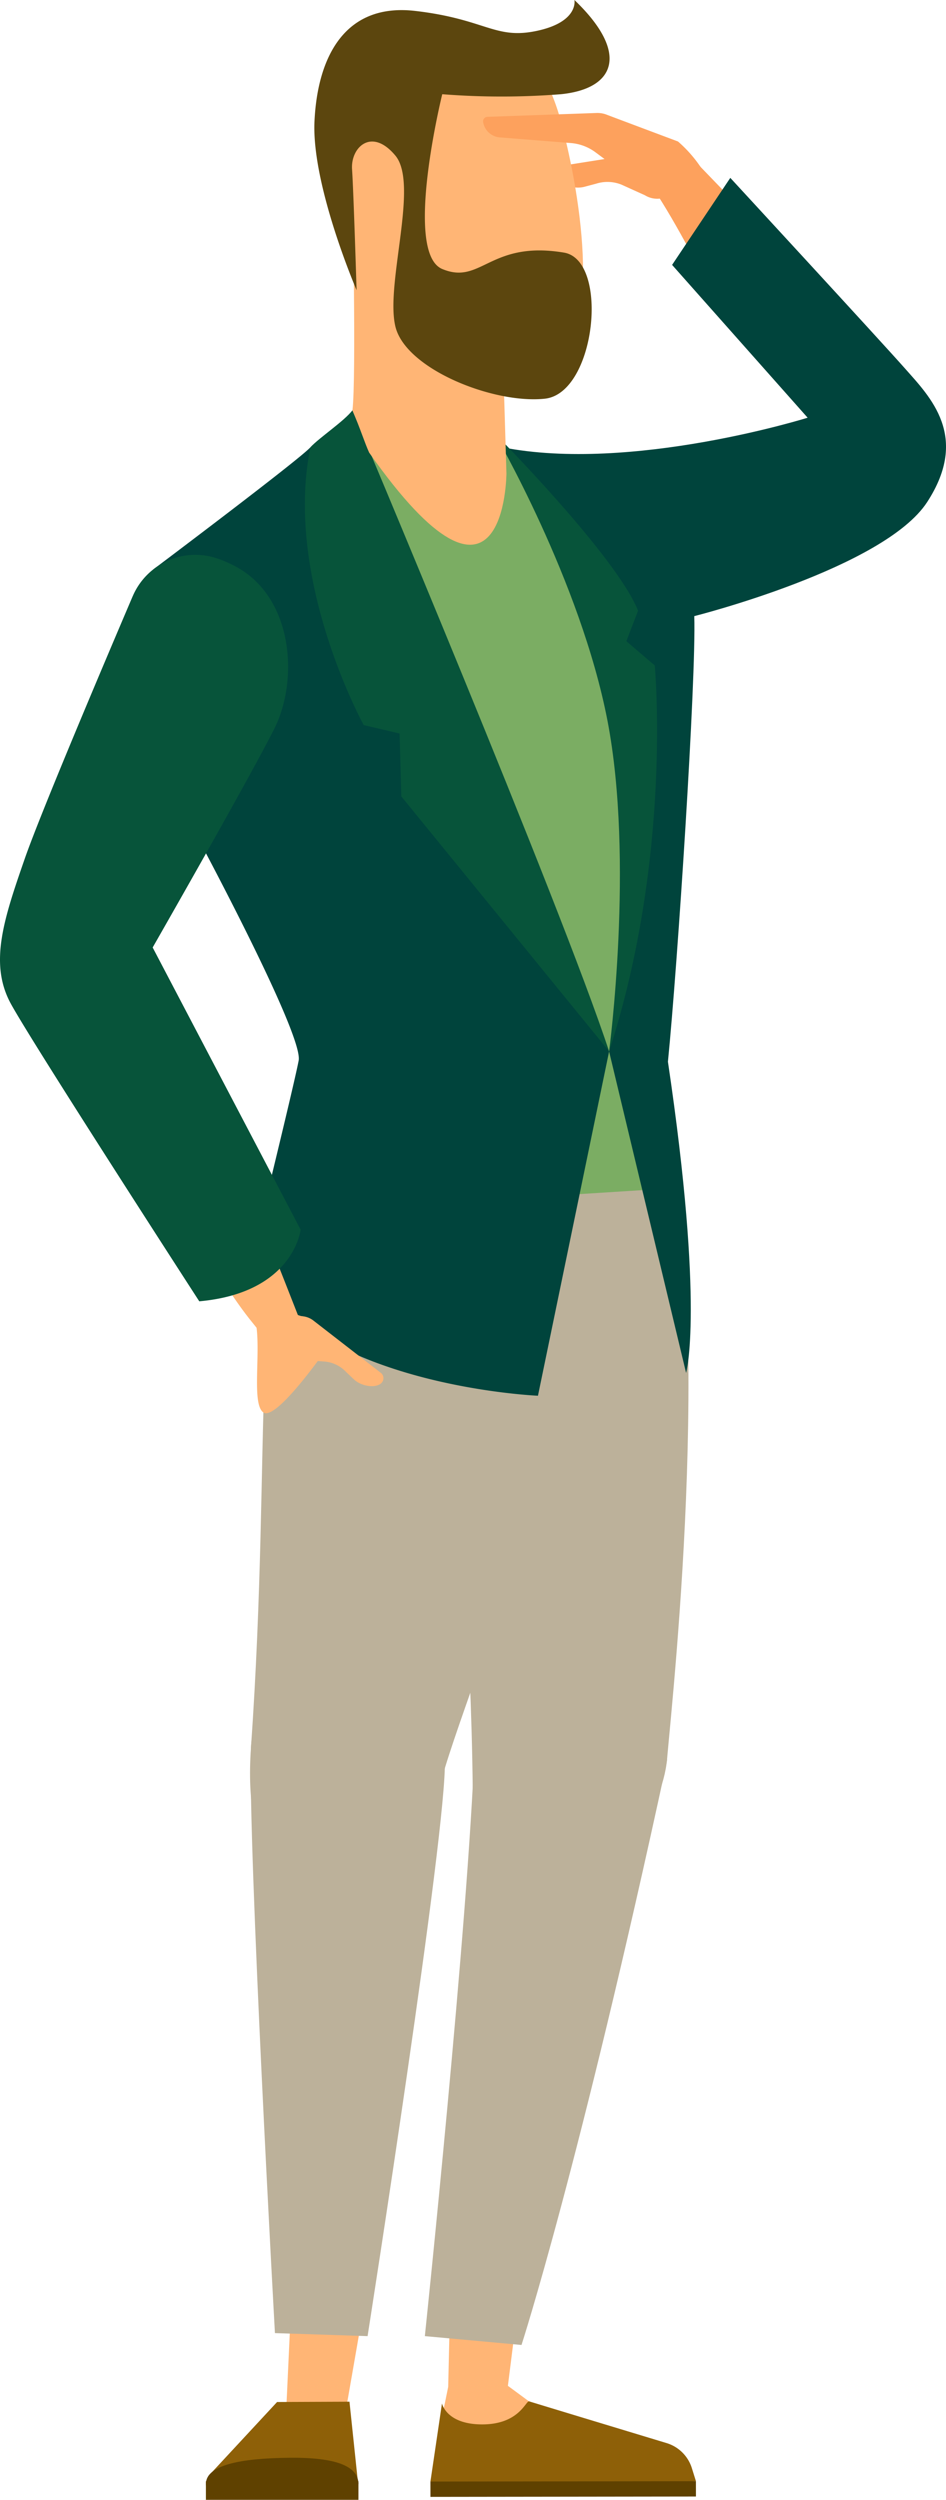 <?xml version="1.0" encoding="UTF-8"?>
<svg xmlns="http://www.w3.org/2000/svg" xmlns:xlink="http://www.w3.org/1999/xlink" id="Gruppe_5187" data-name="Gruppe 5187" width="122.935" height="324.573" viewBox="0 0 122.935 324.573">
  <defs>
    <clipPath id="clip-path">
      <rect id="Rechteck_1546" data-name="Rechteck 1546" width="122.935" height="324.573" fill="none"></rect>
    </clipPath>
  </defs>
  <g id="Gruppe_5186" data-name="Gruppe 5186" clip-path="url(#clip-path)">
    <path id="Pfad_7598" data-name="Pfad 7598" d="M166.6,41.918h0a3.031,3.031,0,0,1-.724,4.617l-.292.173a3.047,3.047,0,0,1-3.149-.031l-3.013-1.364a4.882,4.882,0,0,0-3.335-.135l-1.491.395c-1.553.426-3.7-.449-3.837-1.618a.985.985,0,0,1,.866-1.1l12.212-1.934a3.05,3.05,0,0,1,2.762.995" transform="translate(-78.626 -21.325)" fill="#fda15d"></path>
    <path id="Pfad_7599" data-name="Pfad 7599" d="M182.324,54.012c-1.544-2.881-3.086-5.633-4.651-8.071-3.009-4.686,2.894-6.424,2.894-6.424,3.428,3.5,7.415,7.624,11.357,11.874Z" transform="translate(-92.223 -20.611)" fill="#fda15d"></path>
    <path id="Pfad_7600" data-name="Pfad 7600" d="M131.846,581.759l-3.851,30.623,8.365,6.167-17.5.73,1.376-6.765.744-32.323Z" transform="translate(-61.992 -302.609)" fill="#ffb575"></path>
    <path id="Pfad_7601" data-name="Pfad 7601" d="M116.915,662.1l1.5-10.147s.548,2.733,5.245,2.726c4.834-.007,5.656-3.136,6.089-2.992.337.112,12.489,3.793,17.855,5.417a4.944,4.944,0,0,1,3.285,3.257l.529,1.69-29.736,1.991Z" transform="translate(-60.979 -339.897)" fill="#8e6008"></path>
    <rect id="Rechteck_1544" data-name="Rechteck 1544" width="34.5" height="1.99" transform="translate(55.936 322.203) rotate(-0.079)" fill="#5f4100"></rect>
    <path id="Pfad_7602" data-name="Pfad 7602" d="M125.561,293.431c6.15-16.194,21.23-14.7,23.961-4.6,7.156,26.467,1.768,76.27.879,86.247-1.227,13.785-24.941,32.72-25.255,3.8-.444-40.877-6.747-66.584.415-85.447" transform="translate(-63.714 -146.684)" fill="#bcb19a"></path>
    <path id="Pfad_7603" data-name="Pfad 7603" d="M121.859,466.333c-.81,22.694-6.463,76.519-6.463,76.519L127.959,544s7.544-23.223,18.837-75.509c1.809-8.378-24.489-14.714-24.937-2.154" transform="translate(-60.187 -239.531)" fill="#bcb19a"></path>
    <path id="Pfad_7604" data-name="Pfad 7604" d="M90.074,597.393,84.724,628.1l-7.262-.705,1.382-29.631Z" transform="translate(-40.402 -311.581)" fill="#ffb575"></path>
    <path id="Pfad_7605" data-name="Pfad 7605" d="M74.911,651.784l-9.41.041-8.95,9.638,19.514,1.29Z" transform="translate(-29.495 -339.95)" fill="#8e6008"></path>
    <rect id="Rechteck_1545" data-name="Rechteck 1545" width="19.823" height="2.411" transform="translate(26.758 322.162)" fill="#5f4100"></rect>
    <path id="Pfad_7606" data-name="Pfad 7606" d="M75.751,670.408c-.016-1.968-2.077-3.46-8.806-3.412s-11.017,1-11.017,3.412,10.471.957,10.471.957Z" transform="translate(-29.17 -347.883)" fill="#5f4100"></path>
    <path id="Pfad_7607" data-name="Pfad 7607" d="M75.46,293.389c6.832-15.7,35.683-10.836,37.346-.572,4.357,26.9-18.926,78.347-20.519,88.229-2.2,13.654-26.263,22.538-24.253-6.316,2.841-40.78-.532-63.053,7.426-81.342" transform="translate(-35.422 -147.76)" fill="#bcb19a"></path>
    <path id="Pfad_7608" data-name="Pfad 7608" d="M68.128,466.393c-.408,12.632,3.117,75.958,3.117,75.958l12.041.392s10.4-66.242,10.034-74.8-24.787-14.084-25.191-1.55" transform="translate(-35.516 -239.422)" fill="#bcb19a"></path>
    <path id="Pfad_7609" data-name="Pfad 7609" d="M88.228,136.018c5.345-.892,11.508-2.982,15.645-2.982,3.965,0,11.262,1.7,17.453,3.116-.988,6.694-7.878,12.4-16.247,12.4-8.873,0-16.577-5.256-16.851-12.533" transform="translate(-46.017 -69.387)" fill="#ffb575"></path>
    <path id="Pfad_7610" data-name="Pfad 7610" d="M119.03,121.47l-3.328-4.413-16.727,2.067,22.514,97.315,15.67-.991.674-59.524-9.628-24.9Z" transform="translate(-51.622 -61.054)" fill="#7bad63"></path>
    <path id="Pfad_7611" data-name="Pfad 7611" d="M136.448,83.246s19.669,27.736,19.784,42.14c.119,14.623-5.913,36.3-5.913,36.3l10.008,41.747s2.412-8.257-2.361-40.408c1.25-12.532,3.687-49.66,3.424-57.852,0,0,24.678-6.212,30.269-14.816,5.542-8.527.375-13.646-2.875-17.325-3.238-3.662-22.713-24.763-22.713-24.763l-7.564,11.3,17.613,19.841s-22.9,7.158-39.671,3.84" transform="translate(-71.167 -25.175)" fill="#00443c"></path>
    <path id="Pfad_7612" data-name="Pfad 7612" d="M62.043,121.379A84.4,84.4,0,0,0,75.4,160.727c12.795,19.124,25.465,39.089,25.465,39.089l-9.247,44.712s-29.441-1.244-37.423-17.006c0,0,5.692-23.149,6.327-26.519s-13.294-29.255-13.294-29.255l-5.6-34.506s19-14.273,20.421-15.862" transform="translate(-21.709 -63.307)" fill="#00443c"></path>
    <path id="Pfad_7613" data-name="Pfad 7613" d="M83.521,116.151c1.2-1.278,4.4-3.4,5.467-4.8,0,0,27.122,64.242,33.35,83.233l-27-33.1-.222-8.165-4.662-1.093s-10.433-18.906-6.928-36.076" transform="translate(-43.187 -58.079)" fill="#07543a"></path>
    <path id="Pfad_7614" data-name="Pfad 7614" d="M149.2,197.81s3.294-24.758-.209-42.926S134.3,117.531,134.3,117.531s15.8,15.915,18.666,23.06l-1.524,3.96,3.692,3.152s2.316,24.725-5.936,50.107" transform="translate(-70.046 -61.3)" fill="#07543a"></path>
    <path id="Pfad_7615" data-name="Pfad 7615" d="M114.548,44.755,95.732,48.028s.514,24.411,0,28.59c1.006,2.346,1.608,4.263,2.172,5.491,17.767,25.242,17.841,2.691,17.841,2.691Z" transform="translate(-49.931 -23.343)" fill="#ffb575"></path>
    <path id="Pfad_7616" data-name="Pfad 7616" d="M98.785,11.1c13.495-6.282,19.916-1.086,22.65,9.02s5.484,28.66-1.742,30.788-22.081-1.691-24.62-11.973S91.168,14.648,98.785,11.1" transform="translate(-48.542 -4.366)" fill="#ffb575"></path>
    <path id="Pfad_7617" data-name="Pfad 7617" d="M119.18,0c7.238,6.914,5.285,11.524-1.747,12.233a98.961,98.961,0,0,1-15.43,0S96.924,32.8,102,34.926s6.172-3.732,15.82-2.128c5.923.985,4.156,18.26-2.485,18.969S97.25,47.932,95.915,42.4s3.093-18.47,0-22.193-5.827-1.064-5.632,1.773.589,15.7.589,15.7S85.01,24.068,85.4,15.757,89.307.355,98.487,1.418s10.352,3.756,15.82,2.587S119.18,0,119.18,0" transform="translate(-44.532)" fill="#5c460e"></path>
    <path id="Pfad_7618" data-name="Pfad 7618" d="M52.792,305.5c-5.784-14.758-14.3-36.481-19.7-43.8s-5.983-7.258-7.03-2.907,10.142,33.446,19.869,45.82,6.865.887,6.865.887" transform="translate(-13.555 -133.418)" fill="#ffb575"></path>
    <path id="Pfad_7619" data-name="Pfad 7619" d="M70.435,368.178c-1.6-1.1-.243-8.034-1.013-11.8.811-4.069,4.4-1.013,6.009-.7a3.415,3.415,0,0,1,1.911,1.114l1.948,2.213s-7.077,10.392-8.855,9.173" transform="translate(-36.208 -184.785)" fill="#ffb575"></path>
    <path id="Pfad_7620" data-name="Pfad 7620" d="M77.753,357.345h0a2.706,2.706,0,0,0-1.417,3.925l.154.261a2.718,2.718,0,0,0,2.477,1.33l2.945.227a4.36,4.36,0,0,1,2.668,1.329l1,.95c1.032,1,3.087,1.239,3.7.384a.88.88,0,0,0-.207-1.23l-8.727-6.765a2.723,2.723,0,0,0-2.589-.41" transform="translate(-39.617 -186.296)" fill="#ffb575"></path>
    <path id="Pfad_7621" data-name="Pfad 7621" d="M17.25,155.92a8.849,8.849,0,0,1,11.069-4.864,15.963,15.963,0,0,1,2.348,1.038c7.39,3.981,8.206,14.618,4.973,21.053-3.254,6.477-15.8,28.388-15.8,28.388l19.226,36.634s-.878,8.2-13.17,9.308c0,0-21.624-33.388-24.489-38.642-2.852-5.225-.914-10.988,1.8-18.8,2.114-6.08,10.548-25.938,14.041-34.117" transform="translate(0 -78.515)" fill="#07543a"></path>
    <path id="Pfad_7622" data-name="Pfad 7622" d="M156.541,34.36l-9.457-3.549a3.376,3.376,0,0,0-1.129-.151l-14.177.5a.585.585,0,0,0-.556.678,2.384,2.384,0,0,0,2.165,1.992l9.233.733a6.184,6.184,0,0,1,3.2,1.2l3.524,2.618s3.538,5.666,8.3,2.285c2.99-2.123,2.648-1.834,1.818-3.022a16.823,16.823,0,0,0-2.922-3.287" transform="translate(-68.438 -15.99)" fill="#fda15d"></path>
  </g>
</svg>
